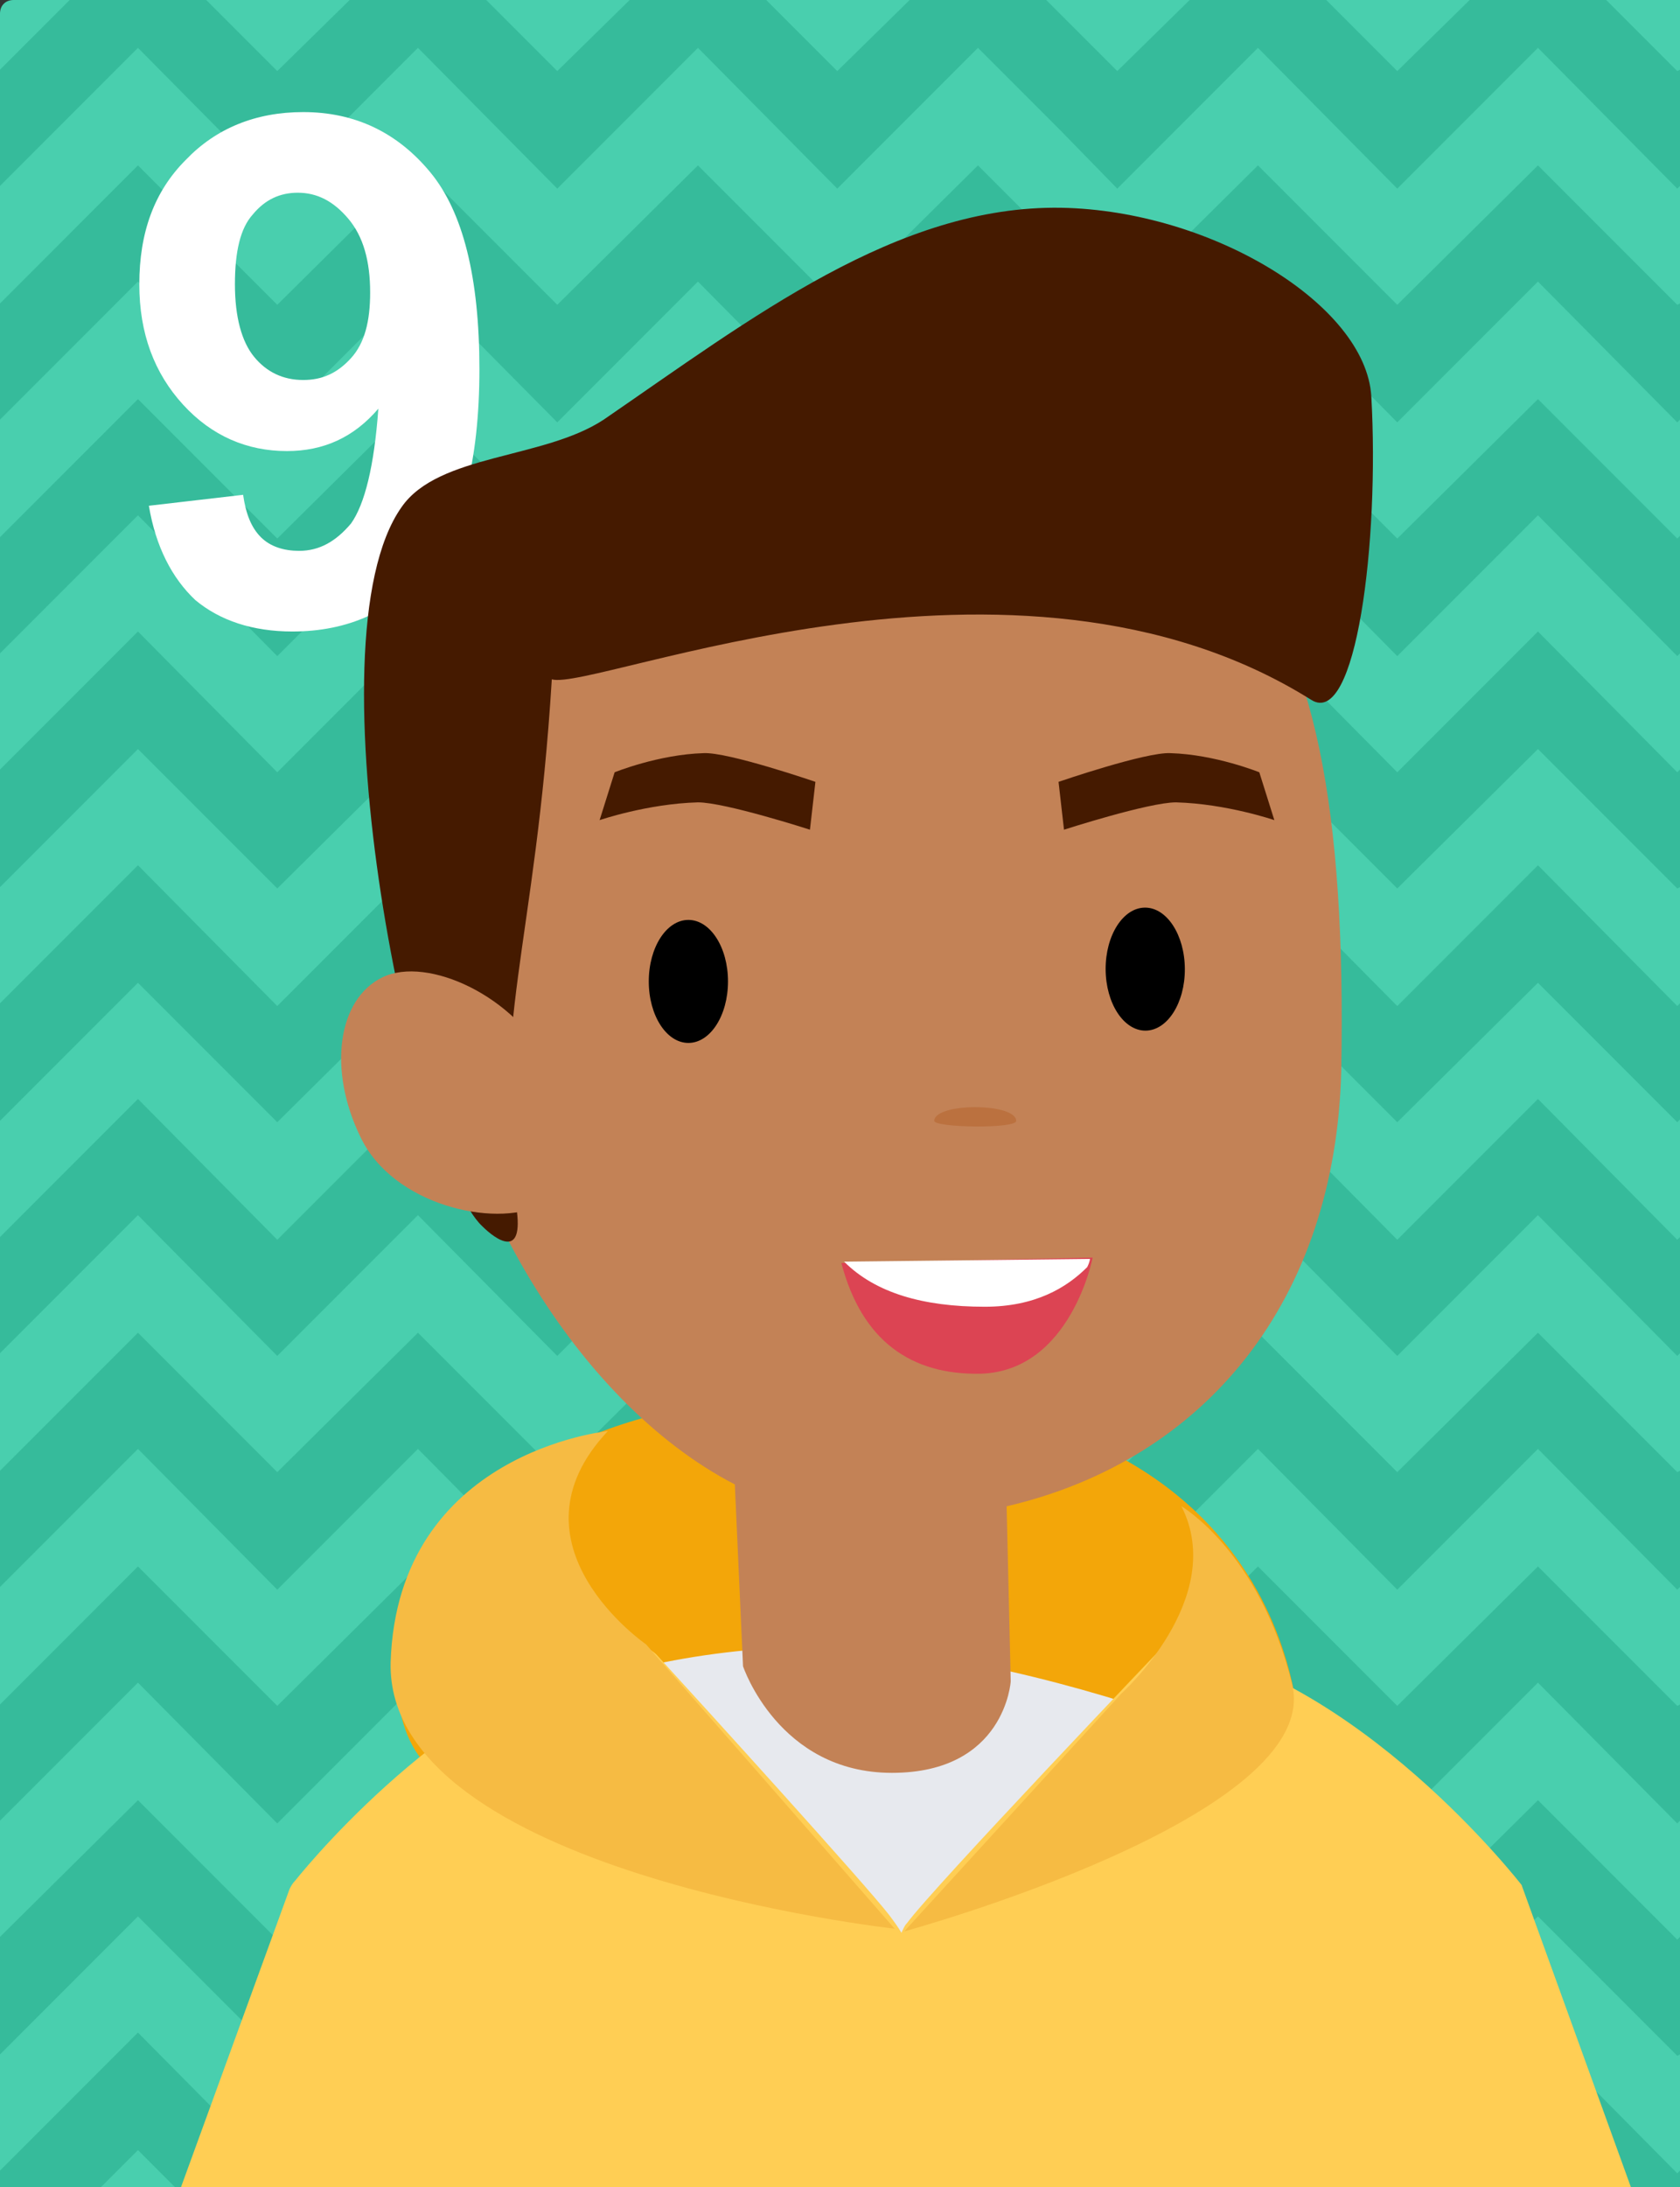 <svg version="1.1" xmlns="http://www.w3.org/2000/svg" xmlns:xlink="http://www.w3.org/1999/xlink" x="0px" y="0px" width="123px" height="160px" viewBox="0 0 123 160" xml:space="preserve"><rect x="0" y="0" width="123" height="160" fill="#333333" stroke="none"/><style type="text/css">.st0{fill:#49CFAE;} .st1{fill:#36BB9B;} .st2{clip-path:url(#SVGID_2_);} .st3{fill:#FFFFFF;} .st4{fill:#F3A609;} .st5{fill:#E7E9EE;} .st6{fill:#C38256;} .st7{fill:#451A00;} .st8{fill:#BB713F;} .st9{fill:#DC4453;} .st10{fill:#FFCE54;} .st11{fill:#F6BB43;}</style><path class="st0" d="M123 160H0V1c0-.6.4-1 1-1h122v160z" id="Capa_1"/><g id="zigzag"><path class="st1" d="M123 158.8l-.2.2-10.2-10.3-10.3 10.3-10.2-10.3L81.8 159l-10.2-10.3L61.3 159l-10.2-10.3L40.8 159l-10.2-10.3L20.3 159l-10.2-10.3L0 158.8v1.2h7.4l2.7-2.7 2.7 2.7h15.1l2.7-2.7 2.7 2.7h15.1l2.7-2.7 2.7 2.7h15.1l2.7-2.7 2.7 2.7h15.1l2.7-2.7 2.7 2.7h15.1l2.7-2.7 2.7 2.7h7.7z"/><path class="st1" d="M123 141.7l-.2.2-10.2-10.2-10.3 10.2-10.2-10.2-10.3 10.2-10.2-10.2-10.3 10.2-10.2-10.2-10.3 10.2-10.2-10.2-10.3 10.2-10.2-10.2-10.1 10v8.6l10.1-10.1 10.2 10.2 10.3-10.2 10.2 10.2 10.3-10.2 10.2 10.2 4.3-4.2 6-6 6 6 4.2 4.2 10.3-10.2 10.2 10.2 10.3-10.2 10.2 10.2.2-.1z"/><path class="st1" d="M123 124.7l-.2.1-10.2-10.2-10.3 10.2-10.2-10.2-10.3 10.2-10.2-10.2-10.3 10.2-10.2-10.2-10.3 10.2-10.2-10.2-10.3 10.2-10.2-10.2L0 124.7v8.5l10.1-10.1 10.2 10.3 10.3-10.3 10.2 10.3 10.3-10.3 10.2 10.3 4.3-4.3 6-6 6 6 4.2 4.3 10.3-10.3 10.2 10.3 10.3-10.3 10.2 10.3.2-.2z"/><path class="st1" d="M123 107.6l-.2.1-10.2-10.2-10.3 10.2-10.2-10.2-10.3 10.2-10.2-10.2-10.3 10.2-10.2-10.2-10.3 10.2-10.2-10.2-10.3 10.2-10.2-10.2L0 107.6v8.5L10.1 106l10.2 10.3L30.6 106l10.2 10.3L51.1 106l10.2 10.3 4.3-4.3 6-6 6 6 4.2 4.3L92.1 106l10.2 10.3 10.3-10.3 10.2 10.3.2-.2z"/><path class="st1" d="M123 90.5l-.2.2-10.2-10.3-10.3 10.3-10.2-10.3-10.3 10.3-10.2-10.3-10.3 10.3-10.2-10.3-10.3 10.3-10.2-10.3-10.3 10.3-10.2-10.3L0 90.5V99l10.1-10.1 10.2 10.3 10.3-10.3 10.2 10.3 10.3-10.3 10.2 10.3 4.3-4.3 6-6 6 6 4.2 4.3 10.3-10.3 10.2 10.3 10.3-10.3 10.2 10.3.2-.2z"/><path class="st1" d="M123 73.4l-.2.2-10.2-10.3-10.3 10.3-10.2-10.3-10.3 10.3-10.2-10.3-10.3 10.3-10.2-10.3-10.3 10.3-10.2-10.3-10.3 10.3-10.2-10.3L0 73.4V82l10.1-10.1 10.2 10.2 10.3-10.2 10.2 10.2 10.3-10.2 10.2 10.2 4.3-4.3 6-5.9 6 5.9 4.2 4.3 10.3-10.2 10.2 10.2 10.3-10.2 10.2 10.2.2-.2z"/><path class="st1" d="M123 56.3l-.2.2-10.2-10.3-10.3 10.3-10.2-10.3-10.3 10.3-10.2-10.3-10.3 10.3-10.2-10.3-10.3 10.3-10.2-10.3-10.3 10.3-10.2-10.3L0 56.3v8.6l10.1-10.1L20.3 65l10.3-10.2L40.8 65l10.3-10.2L61.3 65l4.3-4.2 6-6 6 6 4.2 4.2 10.3-10.2L102.3 65l10.3-10.2L122.8 65l.2-.1z"/><path class="st1" d="M123 39.2l-.2.2-10.2-10.2-10.3 10.2-10.2-10.2-10.3 10.2-10.2-10.2-10.3 10.2-10.2-10.2-10.3 10.2-10.2-10.2-10.3 10.2-10.2-10.2L0 39.3v8.5l10.1-10.1L20.3 48l10.3-10.3L40.8 48l10.3-10.3L61.3 48l4.3-4.3 6-6 6 6 4.2 4.3 10.3-10.3L102.3 48l10.3-10.3L122.8 48l.2-.2z"/><path class="st1" d="M123 22.2l-.2.1-10.2-10.2-10.3 10.2-10.2-10.2-10.3 10.2-10.2-10.2-10.3 10.2-10.2-10.2-10.3 10.2-10.2-10.2-10.3 10.2-10.2-10.2L0 22.2v8.5l10.1-10.1 10.2 10.3 10.3-10.3 10.2 10.3 10.3-10.3 10.2 10.3 4.3-4.3 6-6 6 6 4.2 4.3 10.3-10.3 10.2 10.3 10.3-10.3 10.2 10.3.2-.2z"/><path class="st1" d="M123 5.1l-.2.1-5.2-5.2h-10l-5.3 5.2L97.1 0h-10l-5.3 5.2L76.6 0h-10l-5.3 5.2L56.1 0h-10l-5.3 5.2L35.6 0h-10l-5.3 5.2L15.1 0h-10L0 5.1v8.5L10.1 3.5l10.2 10.3L30.6 3.5l10.2 10.3L51.1 3.5l10.2 10.3 4.3-4.3 6-6 6 6 4.2 4.3L92.1 3.5l10.2 10.3 10.3-10.3 10.2 10.3.2-.2z"/></g><g id="_x30_9"><defs><path id="SVGID_1_" d="M0 0h123v160H0z"/></defs><clipPath id="SVGID_2_"><use xlink:href="#SVGID_1_" overflow="visible"/></clipPath><g class="st2"><path class="st3" d="M10.9 37l6.9-.8c.2 1.4.6 2.4 1.3 3.1s1.7 1 2.8 1c1.5 0 2.7-.7 3.8-2 1-1.4 1.7-4.2 2-8.4-1.8 2.1-4 3.1-6.7 3.1-2.9 0-5.5-1.1-7.6-3.4-2.1-2.3-3.2-5.2-3.2-8.8 0-3.8 1.1-6.8 3.4-9.1 2.2-2.3 5.1-3.5 8.6-3.5 3.8 0 6.9 1.5 9.3 4.4 2.4 2.9 3.6 7.7 3.6 14.4 0 6.8-1.3 11.7-3.8 14.7s-5.8 4.5-9.9 4.5c-2.9 0-5.3-.8-7.1-2.3-1.7-1.6-2.9-3.9-3.4-6.9zm16.2-15.6c0-2.3-.5-4.1-1.6-5.4-1.1-1.3-2.3-1.9-3.7-1.9-1.3 0-2.4.5-3.3 1.6-.9 1-1.3 2.7-1.3 5.1 0 2.4.5 4.2 1.4 5.3.9 1.1 2.1 1.7 3.6 1.7 1.4 0 2.5-.5 3.5-1.6s1.4-2.7 1.4-4.8z"/></g><g class="st2"><path class="st4" d="M63.1 140s-26-4.7-31.9-10.9-.8-28.3 32.2-27c33 1.3 31.8 26.3 31.8 26.3L63.1 140z"/><path class="st5" d="M100 131.3s-24-11.5-42-10.8c-18 .8-28.6 8.3-30.4 14.7-.9 3.3 20 21.1 37.3 14.4 17.8-6.8 35.6-14.8 35.1-18.3z"/><path class="st6" d="M58.7 31.8c-19.9.6-28.9 16.7-27.6 37.5 1.1 16.8 10.9 33.2 22.7 39.3l.6 13.3s2.6 7.8 10.9 7.8S74 123 74 123l-.3-12.8c14.6-3.4 24.1-15.1 24.5-31.9.7-38.2-9.1-47.3-39.5-46.5z"/><path class="st7" d="M29.4 37.1c2.7-3.9 10.4-3.5 14.8-6.4C55 23.3 65.7 15 77.7 15.2c11 .2 22.3 7.1 22.7 13.8.6 10.6-1.1 24.3-4.4 22.2-21.7-13.6-52.5-.6-55.6-1.5-1.2 19.5-4.5 25.4-2.6 38.6.6 3.9-1.5 2.4-2.5 1.4-4.9-4.6-12.9-42.7-5.9-52.6z"/><path d="M47.5 71.8c0 2.5 1.3 4.5 2.9 4.5 1.6 0 2.9-2 2.9-4.5s-1.3-4.5-2.9-4.5c-1.6 0-2.9 2-2.9 4.5z"/><ellipse transform="rotate(179.744 83.874 70.9) scale(1)" cx="83.9" cy="70.9" rx="2.9" ry="4.5"/><path class="st6" d="M40.2 77.9c2.4 4.9 2.6 8.8-.7 10.3-3.3 1.6-10.7 0-13.1-5-2.4-4.9-1.7-10.1 1.6-11.7 3.3-1.6 9.8 1.4 12.2 6.4z"/><path class="st8" d="M68.4 82c0-.6 1.3-1 3-1s3 .4 3 1-6 .5-6 0z"/><path class="st7" d="M77.5 57.2l.4 3.5s6.2-2 8.2-2c3.7.1 7.2 1.3 7.2 1.3l-1.1-3.5s-3.2-1.3-6.5-1.4c-1.8-.1-8.2 2.1-8.2 2.1zM59.7 57.2l-.4 3.5s-6.2-2-8.2-2c-3.7.1-7.2 1.3-7.2 1.3l1.1-3.5s3.2-1.3 6.5-1.4c1.8-.1 8.2 2.1 8.2 2.1z"/><path class="st9" d="M71.8 100.5c-5.1.1-8.7-2.4-10.2-8.1L80 92s-1.6 8.3-8.2 8.5z"/><path class="st3" d="M61.8 92.3c2.3 2.3 5.8 3.3 10.3 3.3 3.7 0 6-1.4 7.5-2.9.2-.4.2-.6.2-.6l-18 .2z"/><path class="st10" d="M119.8 161.1l-8.4-23.2s-12-15.5-26-17.7c0 0-17.1 17.9-19 20.5-.2.2-.3.5-.4.7-.3-.5-.6-.9-.9-1.3-1.7-2.2-13.6-15.3-16.9-18.9-.5-.6-1.3-.9-2.1-.7-12.3 2.6-22.9 15.1-24.5 17.1-.2.2-.3.4-.4.6L13 160.7l106.8.4z"/><path class="st11" d="M65.5 141.1l-18.2-20.8s-10.6-7.3-2.8-15.6c0 0-15.4 1.5-15.9 16.9-.4 15.4 36.9 19.5 36.9 19.5zM66.2 141.3l15.9-17.4s7.8-7 4.4-13.7c0 0 5.7 3.3 8.1 13s-28.4 18.1-28.4 18.1z"/></g></g></svg>